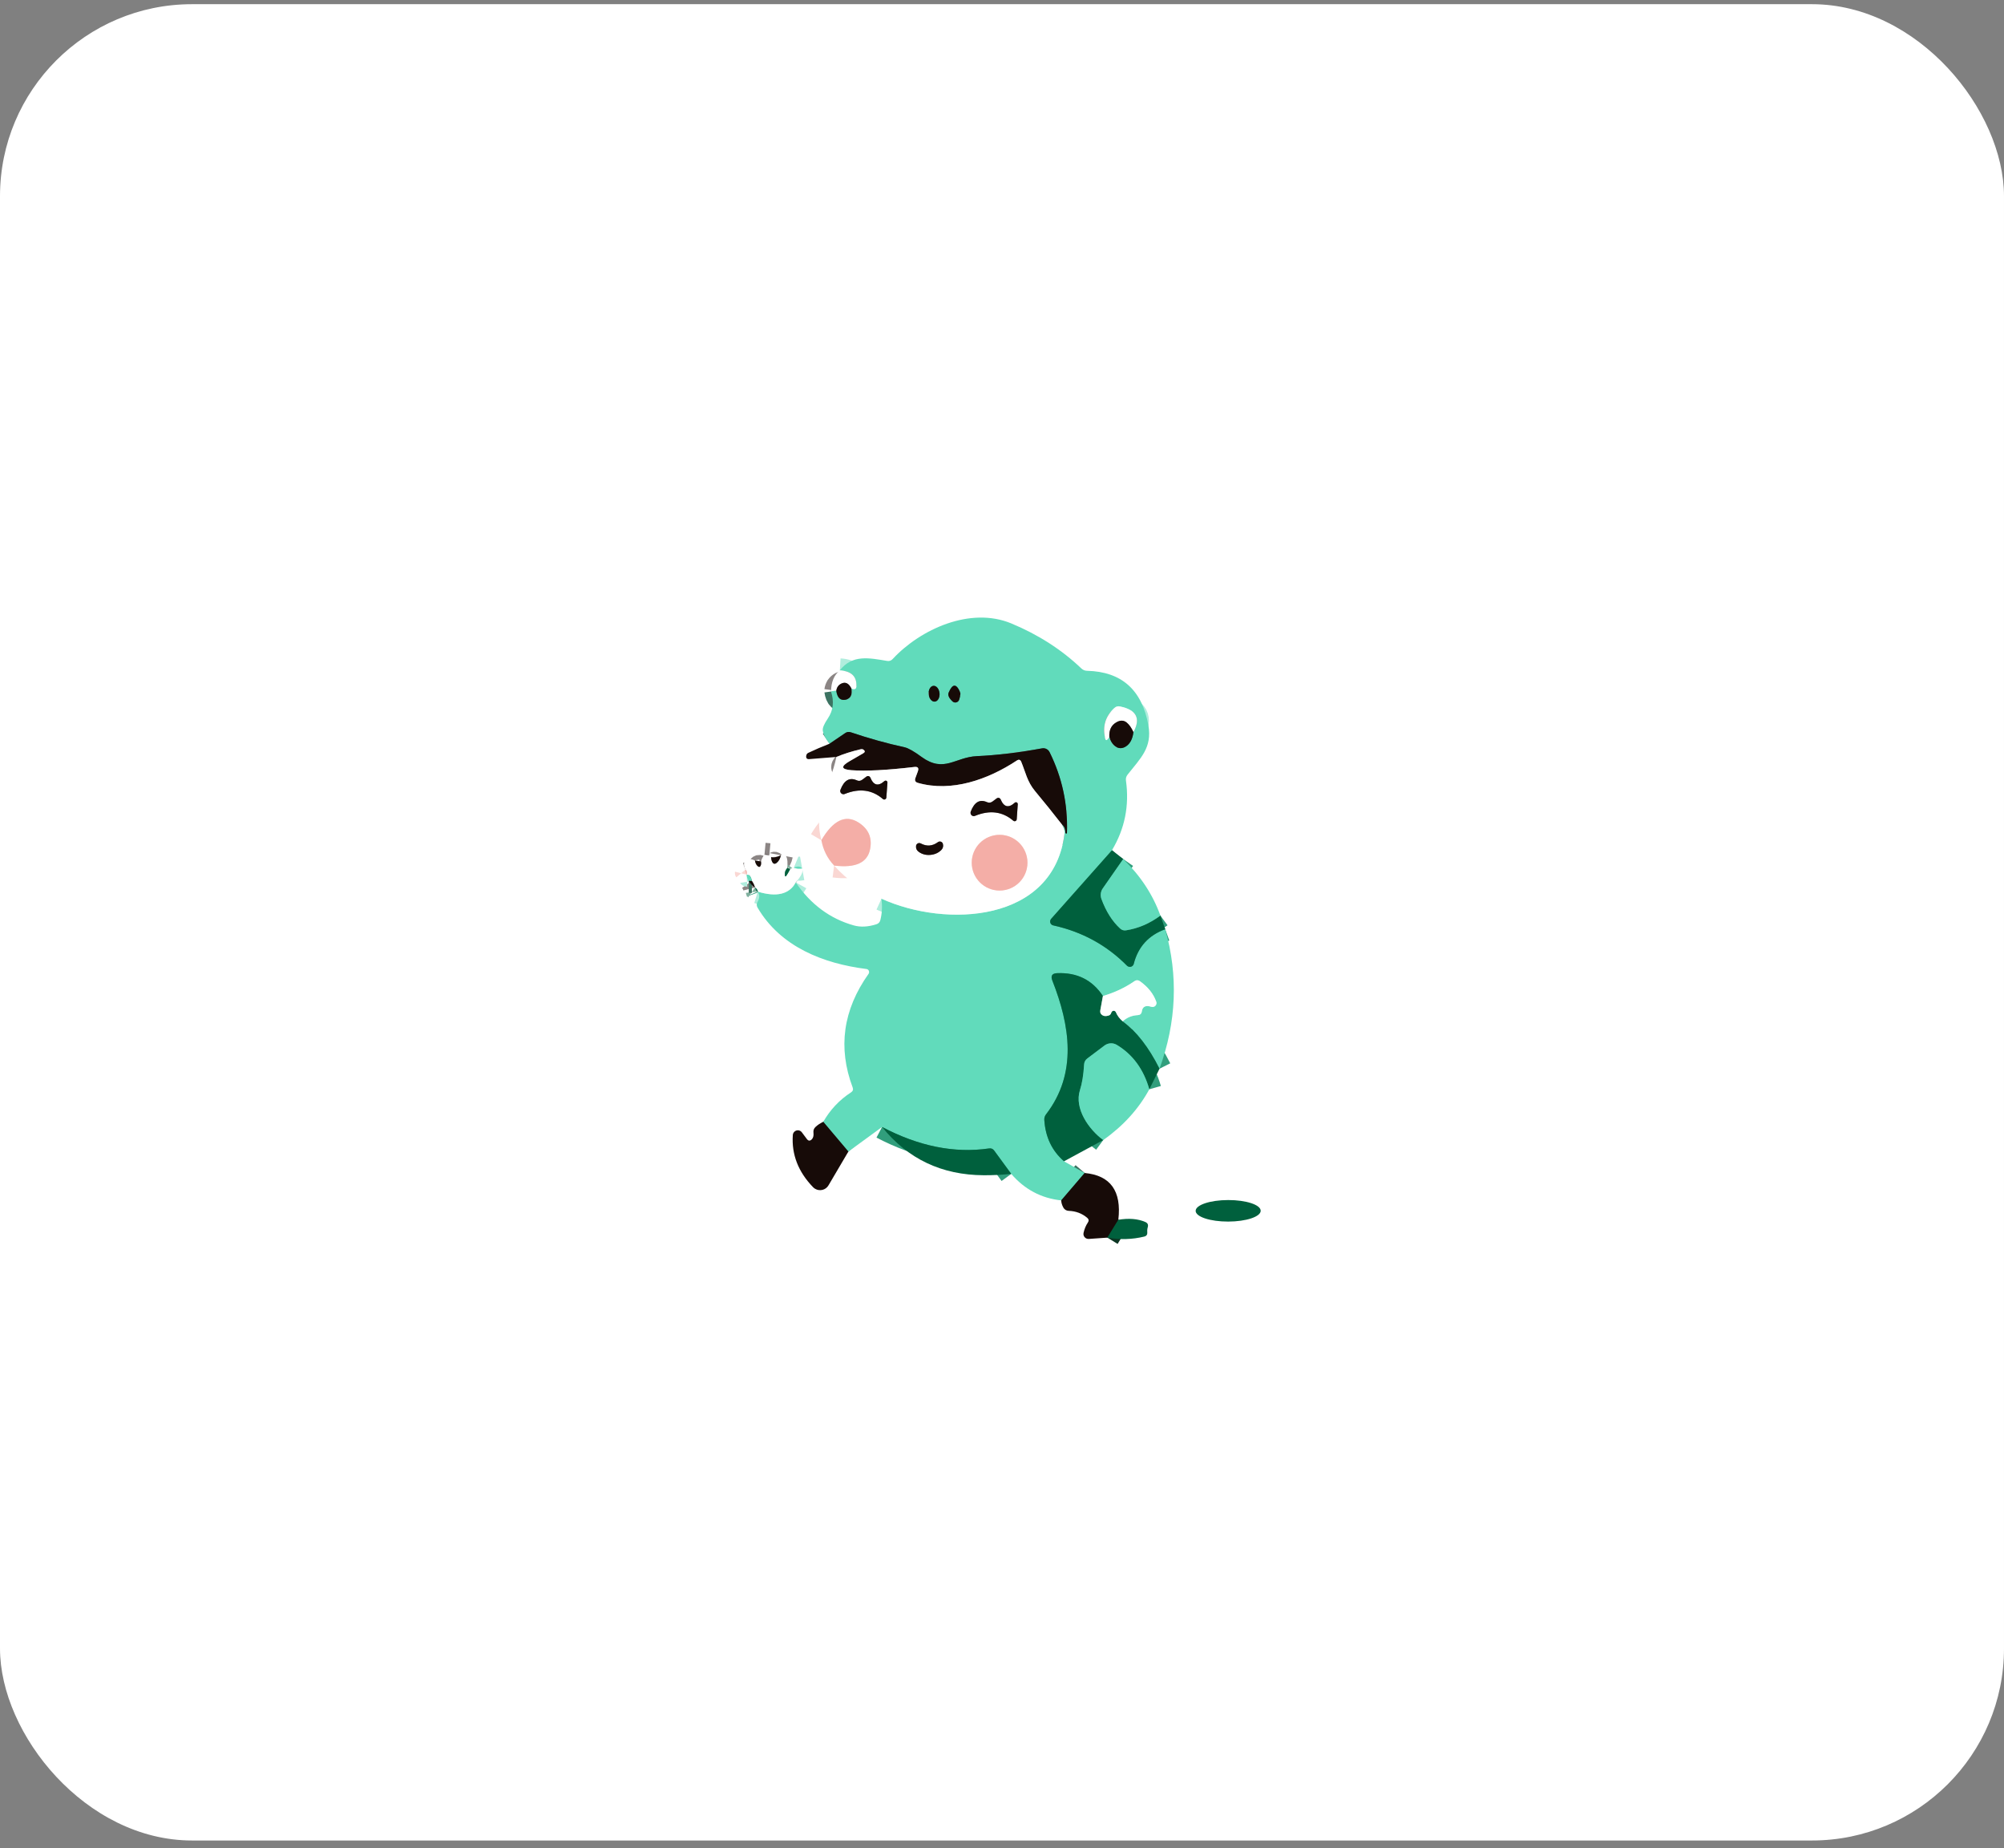 <svg xmlns="http://www.w3.org/2000/svg" width="167" height="154" viewBox="0 0 167 154" fill="none"><rect x="0" y="0" width="167" height="154" fill="#808080" stroke="none"/><rect y="0.349" width="167" height="153" rx="16" fill="white"></rect><path d="M92.667 70.84L87.594 76.557C87.473 76.697 87.486 76.908 87.622 77.029C87.665 77.067 87.716 77.092 87.773 77.104C90.178 77.634 92.224 78.752 93.912 80.457C94.045 80.589 94.26 80.591 94.391 80.46C94.433 80.418 94.465 80.364 94.479 80.306C94.843 78.886 95.717 77.924 97.102 77.423" stroke="#319E7C" stroke-width="2"></path><path d="M96.626 89.045C95.721 87.246 94.698 85.929 93.559 85.097" stroke="#319E7C" stroke-width="2"></path><path d="M93.559 85.096C93.899 84.779 94.317 84.606 94.815 84.578C95.01 84.567 95.121 84.466 95.149 84.275C95.208 83.863 95.472 83.734 95.944 83.885C96.119 83.94 96.304 83.843 96.358 83.67C96.378 83.602 96.378 83.53 96.355 83.464C96.12 82.804 95.666 82.234 94.992 81.755C94.841 81.646 94.688 81.646 94.532 81.755C93.757 82.292 92.882 82.704 91.908 82.988" stroke="#B0EDDD" stroke-width="2"></path><path d="M91.91 82.988C91.027 81.646 89.753 81.012 88.086 81.084C87.674 81.101 87.544 81.304 87.691 81.69C89.168 85.439 89.801 89.425 87.173 92.842C87.061 92.984 87.013 93.144 87.027 93.323C87.121 94.746 87.668 95.892 88.67 96.757" stroke="#319E7C" stroke-width="2"></path><path d="M90.391 97.731L88.438 100.014" stroke="#3C7362" stroke-width="2"></path><path d="M84.273 97.807L82.851 95.865C82.742 95.717 82.598 95.658 82.419 95.686C79.542 96.104 76.571 95.507 73.506 93.897" stroke="#319E7C" stroke-width="2"></path><path d="M70.698 95.947L68.605 93.469" stroke="#3C7362" stroke-width="2"></path><path d="M63.169 74.35C63.161 74.328 63.155 74.306 63.147 74.286" stroke="#319E7C" stroke-width="2"></path><path d="M63.149 74.286C64.717 74.765 65.774 74.51 66.318 73.524" stroke="#B0EDDD" stroke-width="2"></path><path d="M73.457 74.875C78.805 77.313 87.844 76.903 88.719 69.39C88.736 69.234 88.665 69.007 88.502 68.703" stroke="#B0EDDD" stroke-width="2"></path><path d="M88.502 68.705C88.689 68.842 88.783 69.069 88.783 69.387C88.783 69.412 88.796 69.426 88.821 69.431C88.832 69.434 88.841 69.439 88.848 69.442C88.892 69.464 88.912 69.437 88.912 69.36C88.987 66.999 88.505 64.766 87.462 62.664C87.346 62.433 87.093 62.304 86.84 62.35C84.854 62.709 83.046 62.926 81.415 62.999C79.597 63.074 78.673 64.427 76.806 63.069C76.165 62.601 75.693 62.333 75.389 62.263C73.889 61.935 72.395 61.519 70.905 61.014C70.736 60.956 70.579 60.977 70.436 61.074L69.132 61.962" stroke="#3C7362" stroke-width="2"></path><path d="M69.254 57.611C69.416 57.561 69.562 57.541 69.692 57.551" stroke="#B0EDDD" stroke-width="2"></path><path d="M69.692 57.553C69.776 58.144 70.038 58.392 70.483 58.295C70.887 58.208 71.044 57.9 70.953 57.369" stroke="#3C7362" stroke-width="2"></path><path d="M70.953 57.369C71.216 57.47 71.353 57.413 71.364 57.197C71.411 56.364 70.951 55.916 69.985 55.855" stroke="#B0EDDD" stroke-width="2"></path><path d="M69.509 72.117C71.29 72.341 72.291 71.883 72.51 70.744C72.696 69.778 72.36 69.032 71.498 68.505C70.434 67.86 69.418 68.361 68.448 70.009" stroke="#FAD7D3" stroke-width="2"></path><path d="M93.602 71.577L91.899 74.022C91.72 74.279 91.677 74.608 91.786 74.903C92.172 75.949 92.692 76.771 93.349 77.37C93.489 77.495 93.652 77.544 93.836 77.516C94.846 77.36 95.802 76.952 96.702 76.289" stroke="#319E7C" stroke-width="2"></path><path d="M64.256 71.414C64.264 71.569 64.293 71.697 64.343 71.797C64.44 71.992 64.572 72.019 64.737 71.879C64.91 71.731 65.022 71.524 65.072 71.257" stroke="#8B8584" stroke-width="2"></path><path d="M65.603 72.323C65.48 72.471 65.416 72.608 65.408 72.735C65.383 73.103 65.461 73.118 65.645 72.784L65.867 72.389" stroke="#80B09E" stroke-width="2"></path><path d="M66.15 72.295C66.356 72.381 66.588 72.402 66.847 72.355" stroke="#B0EDDD" stroke-width="2"></path><path d="M63.149 74.285C63.135 74.155 63.056 74.042 62.916 73.945" stroke="#80B09E" stroke-width="2"></path><path d="M62.916 73.945C62.866 73.75 62.779 73.568 62.657 73.398" stroke="#8B8584" stroke-width="2"></path><path d="M62.655 73.4C62.594 73.04 62.45 72.864 62.223 72.875" stroke="#B0EDDD" stroke-width="2"></path><path d="M62.223 72.875C62.263 72.716 62.231 72.576 62.126 72.452" stroke="#FAD7D3" stroke-width="2"></path><path d="M62.905 71.69C62.949 71.91 63.028 72.069 63.142 72.166C63.257 72.267 63.342 72.245 63.397 72.102C63.43 72.015 63.436 71.907 63.419 71.777" stroke="#8B8584" stroke-width="2"></path><path d="M70.953 57.369C70.729 56.919 70.44 56.785 70.087 56.969C69.859 57.088 69.729 57.283 69.692 57.553" stroke="#8B8584" stroke-width="2"></path><path d="M93.197 101.631L92.282 103.119" stroke="#0C3623" stroke-width="2"></path><path d="M91.91 82.988L91.693 84.173C91.657 84.36 91.721 84.503 91.888 84.6C92.018 84.675 92.186 84.679 92.397 84.611C92.494 84.578 92.559 84.514 92.592 84.416C92.617 84.344 92.645 84.294 92.678 84.265C92.758 84.193 92.881 84.199 92.953 84.279C92.967 84.295 92.978 84.312 92.986 84.33C93.109 84.622 93.3 84.878 93.559 85.098" stroke="#80B09E" stroke-width="2"></path><path d="M95.776 90.759C95.3 89.089 94.395 87.854 93.061 87.054C92.744 86.866 92.344 86.886 92.045 87.108L90.617 88.184C90.444 88.314 90.351 88.487 90.34 88.702C90.293 89.546 90.178 90.254 89.995 90.828C89.508 92.369 90.741 94.11 91.937 94.987" stroke="#319E7C" stroke-width="2"></path><path d="M88.502 68.705C87.77 67.764 87.019 66.831 86.247 65.904C85.599 65.124 85.457 64.329 85.107 63.481C85.031 63.289 84.907 63.252 84.733 63.368C82.315 64.963 79.292 66.023 76.495 65.228C76.275 65.167 76.205 65.03 76.285 64.816L76.484 64.276C76.59 63.992 76.492 63.867 76.192 63.902C73.892 64.172 72.147 64.262 70.957 64.172C70.096 64.108 70.04 63.858 70.789 63.426L71.936 62.761C72.098 62.667 72.103 62.566 71.947 62.458C71.889 62.414 71.809 62.406 71.704 62.431C70.965 62.604 70.296 62.818 69.697 63.069" stroke="#8B8584" stroke-width="2"></path><path d="M64.11 71.257L63.705 71.219" stroke="#8B8584" stroke-width="2"></path><path d="M62.655 73.399H62.396" stroke="#3C7362" stroke-width="2"></path><path d="M77.902 58.458C78.151 58.436 78.327 58.123 78.296 57.761C78.263 57.398 78.035 57.121 77.785 57.143C77.535 57.165 77.359 57.478 77.391 57.841C77.424 58.204 77.652 58.48 77.902 58.458Z" stroke="#3C7362" stroke-width="2"></path><path d="M79.055 57.709C78.969 57.918 79.075 58.161 79.374 58.439C79.512 58.568 79.727 58.56 79.856 58.422C79.891 58.384 79.916 58.34 79.932 58.293C80.026 57.987 80.054 57.789 80.018 57.698C79.701 56.937 79.38 56.94 79.055 57.709Z" stroke="#3C7362" stroke-width="2"></path><path d="M92.446 61.398C92.587 62.02 93.17 62.615 93.825 62.193C94.175 61.97 94.384 61.571 94.452 60.997" stroke="#3C7362" stroke-width="2"></path><path d="M94.452 60.997C95.076 59.855 94.702 59.142 93.332 58.86C93.151 58.821 92.994 58.864 92.862 58.991C92.116 59.673 91.859 60.512 92.094 61.511C92.127 61.648 92.177 61.693 92.244 61.646C92.298 61.607 92.365 61.523 92.444 61.398" stroke="#B0EDDD" stroke-width="2"></path><path d="M94.452 60.997C94.282 60.629 94.094 60.362 93.885 60.197C93.636 60.002 93.354 59.998 93.036 60.182C92.611 60.424 92.414 60.829 92.447 61.399" stroke="#8B8584" stroke-width="2"></path><path d="M73.7 65.08C73.188 65.538 72.799 65.443 72.531 64.794C72.489 64.686 72.368 64.631 72.258 64.674C72.239 64.681 72.222 64.691 72.206 64.702L71.861 64.961C71.71 65.076 71.551 65.093 71.385 65.01C70.789 64.751 70.341 65.013 70.038 65.8C69.981 65.938 70.047 66.095 70.184 66.153C70.252 66.182 70.327 66.18 70.395 66.152C71.62 65.659 72.681 65.799 73.575 66.575C73.647 66.637 73.755 66.63 73.818 66.559C73.843 66.531 73.858 66.495 73.861 66.457L73.953 65.208C73.961 65.124 73.9 65.051 73.817 65.043C73.774 65.04 73.732 65.054 73.699 65.084" stroke="#8B8584" stroke-width="2"></path><path d="M84.56 66.882C84.048 67.344 83.657 67.25 83.386 66.601C83.343 66.493 83.218 66.443 83.112 66.487C83.094 66.494 83.077 66.504 83.063 66.515L82.717 66.774C82.566 66.889 82.404 66.908 82.236 66.828C81.641 66.568 81.195 66.832 80.895 67.623C80.843 67.766 80.913 67.924 81.053 67.978C81.118 68.003 81.189 68.001 81.251 67.975C82.477 67.473 83.54 67.608 84.442 68.38C84.515 68.443 84.623 68.435 84.686 68.364C84.711 68.336 84.725 68.3 84.728 68.262L84.815 67.007C84.823 66.923 84.761 66.85 84.678 66.842C84.635 66.838 84.593 66.853 84.56 66.882Z" stroke="#8B8584" stroke-width="2"></path><path d="M85.621 71.879C85.621 70.597 84.582 69.558 83.3 69.558C82.018 69.558 80.98 70.597 80.98 71.879C80.98 73.161 82.018 74.199 83.3 74.199C84.582 74.199 85.621 73.161 85.621 71.879Z" stroke="#FAD7D3" stroke-width="2"></path><path d="M77.518 71.23C77.889 71.201 78.199 71.063 78.444 70.818C78.584 70.674 78.627 70.502 78.574 70.304C78.533 70.163 78.387 70.083 78.246 70.124C78.216 70.132 78.188 70.146 78.162 70.165C77.935 70.334 77.701 70.428 77.459 70.446C77.221 70.463 76.978 70.406 76.728 70.273C76.599 70.204 76.439 70.251 76.368 70.38C76.353 70.408 76.341 70.441 76.338 70.474C76.313 70.677 76.382 70.839 76.544 70.961C76.822 71.17 77.146 71.26 77.518 71.231" stroke="#8B8584" stroke-width="2"></path><path d="M92.667 70.84L87.594 76.557C87.473 76.697 87.485 76.908 87.622 77.029C87.665 77.067 87.716 77.092 87.773 77.104C90.178 77.634 92.224 78.752 93.911 80.457C94.045 80.589 94.26 80.591 94.391 80.46C94.433 80.418 94.464 80.364 94.478 80.306C94.843 78.886 95.716 77.924 97.102 77.423C98.199 81.291 98.04 85.166 96.626 89.046C95.721 87.247 94.698 85.931 93.559 85.098C93.899 84.781 94.317 84.608 94.815 84.58C95.01 84.569 95.121 84.468 95.149 84.276C95.207 83.865 95.471 83.736 95.944 83.887C96.119 83.942 96.304 83.844 96.358 83.671C96.378 83.604 96.378 83.532 96.354 83.466C96.12 82.806 95.666 82.236 94.992 81.756C94.841 81.648 94.687 81.648 94.532 81.756C93.757 82.294 92.882 82.705 91.908 82.99C91.025 81.648 89.751 81.013 88.084 81.085C87.672 81.103 87.542 81.305 87.69 81.692C89.166 85.441 89.8 89.427 87.171 92.844C87.06 92.985 87.011 93.145 87.025 93.325C87.119 94.748 87.666 95.893 88.668 96.759L90.389 97.733L88.436 100.016C86.774 99.84 85.386 99.103 84.271 97.81L82.849 95.868C82.741 95.721 82.596 95.661 82.417 95.689C79.54 96.107 76.569 95.51 73.504 93.9L70.696 95.95L68.604 93.472C69.18 92.462 69.953 91.642 70.924 91.012C71.075 90.911 71.119 90.776 71.055 90.606C69.81 87.293 70.252 84.138 72.379 81.142C72.461 81.024 72.436 80.864 72.321 80.782C72.286 80.757 72.247 80.743 72.205 80.737C68.597 80.283 65.043 78.887 63.13 75.621C63.04 75.462 63.037 75.305 63.125 75.151C63.306 74.831 63.32 74.565 63.169 74.356C63.161 74.334 63.155 74.312 63.147 74.292C64.715 74.771 65.772 74.516 66.316 73.53C67.567 75.359 69.177 76.55 71.146 77.104C71.708 77.263 72.335 77.231 73.028 77.011C73.204 76.958 73.317 76.84 73.362 76.66C73.504 76.108 73.534 75.514 73.455 74.879C78.803 77.318 87.842 76.908 88.717 69.395C88.734 69.239 88.664 69.011 88.5 68.708C88.687 68.845 88.782 69.073 88.782 69.39C88.782 69.415 88.794 69.429 88.819 69.434C88.83 69.437 88.84 69.442 88.846 69.445C88.89 69.467 88.91 69.44 88.91 69.363C88.986 67.002 88.504 64.769 87.46 62.667C87.344 62.436 87.091 62.307 86.838 62.353C84.852 62.713 83.044 62.929 81.413 63.002C79.595 63.077 78.671 64.43 76.805 63.072C76.164 62.604 75.691 62.336 75.388 62.267C73.887 61.938 72.393 61.522 70.904 61.017C70.734 60.959 70.577 60.98 70.434 61.077L69.13 61.965C68.809 61.572 68.621 61.209 68.567 60.878C68.531 60.666 68.67 60.328 68.984 59.866C69.438 59.195 69.526 58.446 69.249 57.616C69.411 57.566 69.557 57.545 69.688 57.556C69.771 58.147 70.033 58.395 70.478 58.298C70.882 58.211 71.039 57.903 70.948 57.372C71.212 57.473 71.348 57.416 71.359 57.2C71.406 56.367 70.946 55.919 69.98 55.858C71.029 54.505 72.451 54.826 73.933 55.068C74.109 55.096 74.26 55.046 74.382 54.917C76.696 52.419 80.862 50.525 84.274 51.943C86.527 52.88 88.472 54.13 90.109 55.691C90.246 55.822 90.408 55.888 90.596 55.891C93.459 55.963 95.159 57.471 95.696 60.417C96.037 62.3 95.031 63.186 93.96 64.549C93.848 64.694 93.804 64.856 93.83 65.036C94.122 67.127 93.732 69.063 92.661 70.845L92.667 70.84ZM77.901 58.458C78.151 58.436 78.327 58.123 78.296 57.761C78.263 57.398 78.035 57.121 77.785 57.143C77.535 57.165 77.359 57.478 77.391 57.841C77.424 58.203 77.652 58.48 77.901 58.458ZM79.055 57.709C78.968 57.918 79.075 58.161 79.374 58.439C79.512 58.568 79.727 58.56 79.856 58.422C79.891 58.384 79.916 58.34 79.931 58.293C80.026 57.987 80.054 57.789 80.018 57.698C79.7 56.937 79.38 56.94 79.055 57.709ZM92.445 61.398C92.587 62.02 93.17 62.615 93.825 62.193C94.175 61.969 94.384 61.571 94.452 60.997C95.076 59.855 94.702 59.142 93.332 58.86C93.151 58.821 92.994 58.863 92.862 58.991C92.115 59.672 91.859 60.511 92.094 61.511C92.126 61.647 92.177 61.693 92.244 61.646C92.298 61.607 92.365 61.523 92.444 61.398H92.445Z" fill="#61DBBB"></path><path d="M70.952 57.369C70.729 56.918 70.44 56.785 70.087 56.969C69.859 57.088 69.728 57.283 69.692 57.553C69.562 57.542 69.416 57.563 69.254 57.613C69.262 56.83 69.504 56.244 69.985 55.855C70.951 55.916 71.411 56.364 71.364 57.197C71.353 57.413 71.216 57.47 70.952 57.369Z" fill="white"></path><path d="M70.952 57.369C71.042 57.899 70.886 58.208 70.483 58.295C70.04 58.392 69.776 58.145 69.692 57.553C69.728 57.283 69.861 57.088 70.087 56.969C70.44 56.785 70.728 56.919 70.952 57.369Z" fill="#170B08"></path><path d="M77.9 58.459C78.15 58.436 78.326 58.124 78.294 57.761C78.261 57.398 78.033 57.122 77.783 57.144C77.533 57.166 77.357 57.479 77.389 57.842C77.422 58.205 77.65 58.481 77.9 58.459Z" fill="#170B08"></path><path d="M79.055 57.709C79.38 56.94 79.701 56.937 80.018 57.698C80.054 57.787 80.026 57.987 79.931 58.293C79.875 58.472 79.683 58.571 79.504 58.515C79.455 58.499 79.411 58.474 79.375 58.439C79.077 58.161 78.97 57.918 79.056 57.709H79.055Z" fill="#170B08"></path><path d="M94.452 60.997C94.282 60.629 94.094 60.362 93.885 60.197C93.636 60.002 93.354 59.998 93.036 60.182C92.61 60.423 92.414 60.829 92.447 61.399C92.368 61.525 92.301 61.608 92.248 61.647C92.178 61.695 92.128 61.649 92.097 61.512C91.863 60.513 92.119 59.674 92.865 58.992C92.999 58.867 93.156 58.822 93.335 58.862C94.705 59.143 95.079 59.855 94.455 60.998L94.452 60.997Z" fill="white"></path><path d="M94.452 60.997C94.383 61.571 94.174 61.968 93.825 62.193C93.17 62.615 92.587 62.02 92.445 61.398C92.412 60.827 92.609 60.422 93.035 60.18C93.352 59.996 93.635 60.001 93.883 60.196C94.092 60.362 94.282 60.628 94.45 60.996L94.452 60.997Z" fill="#170B08"></path><path d="M88.502 68.705C87.77 67.764 87.019 66.831 86.247 65.904C85.598 65.124 85.457 64.329 85.107 63.481C85.031 63.289 84.907 63.252 84.733 63.368C82.315 64.963 79.292 66.023 76.495 65.228C76.275 65.167 76.205 65.03 76.285 64.817L76.484 64.276C76.59 63.992 76.492 63.868 76.192 63.902C73.892 64.172 72.146 64.262 70.957 64.172C70.096 64.108 70.04 63.858 70.789 63.426L71.936 62.761C72.098 62.667 72.102 62.567 71.947 62.458C71.889 62.414 71.809 62.406 71.703 62.432C70.965 62.604 70.296 62.818 69.697 63.069L67.436 63.249C67.249 63.263 67.164 63.176 67.182 62.989C67.189 62.936 67.205 62.884 67.23 62.839C67.255 62.791 67.299 62.754 67.361 62.725C67.906 62.466 68.497 62.212 69.135 61.963L70.439 61.076C70.583 60.978 70.74 60.958 70.908 61.016C72.398 61.52 73.892 61.937 75.392 62.265C75.696 62.334 76.167 62.603 76.809 63.071C78.676 64.428 79.6 63.076 81.418 63C83.047 62.928 84.855 62.711 86.843 62.351C87.096 62.306 87.349 62.433 87.465 62.666C88.507 64.768 88.99 66.999 88.915 69.362C88.915 69.437 88.893 69.464 88.851 69.444C88.843 69.44 88.835 69.436 88.824 69.433C88.799 69.429 88.786 69.415 88.786 69.388C88.786 69.071 88.692 68.843 88.505 68.707L88.502 68.705Z" fill="#170B08"></path><path d="M88.502 68.705C88.664 69.008 88.736 69.236 88.719 69.391C87.842 76.903 78.805 77.315 73.457 74.876C71.906 74.249 70.591 73.329 69.508 72.117C71.29 72.341 72.291 71.883 72.509 70.744C72.696 69.778 72.36 69.032 71.498 68.505C70.434 67.86 69.417 68.361 68.448 70.009C67.717 67.094 69.205 65.547 69.697 63.071C70.296 62.818 70.965 62.606 71.703 62.433C71.809 62.408 71.889 62.417 71.947 62.46C72.102 62.568 72.098 62.669 71.936 62.763L70.789 63.428C70.04 63.86 70.094 64.109 70.957 64.174C72.146 64.263 73.892 64.174 76.192 63.904C76.491 63.867 76.588 63.992 76.484 64.278L76.285 64.818C76.206 65.03 76.275 65.168 76.495 65.23C79.292 66.025 82.315 64.964 84.733 63.369C84.906 63.255 85.03 63.292 85.107 63.483C85.459 64.331 85.598 65.126 86.247 65.905C87.019 66.832 87.771 67.765 88.502 68.707V68.705ZM73.7 65.08C73.188 65.537 72.798 65.443 72.531 64.794C72.489 64.686 72.368 64.631 72.258 64.673C72.239 64.681 72.222 64.691 72.206 64.702L71.861 64.961C71.71 65.076 71.551 65.093 71.384 65.01C70.789 64.75 70.341 65.013 70.038 65.8C69.981 65.938 70.047 66.095 70.184 66.153C70.252 66.182 70.327 66.18 70.395 66.152C71.62 65.659 72.681 65.798 73.575 66.575C73.647 66.637 73.755 66.629 73.818 66.559C73.843 66.531 73.857 66.494 73.861 66.457L73.953 65.208C73.961 65.124 73.9 65.05 73.817 65.043C73.774 65.04 73.732 65.054 73.699 65.084L73.7 65.08ZM84.56 66.882C84.048 67.344 83.656 67.25 83.386 66.601C83.342 66.493 83.218 66.442 83.111 66.487C83.094 66.494 83.077 66.504 83.063 66.515L82.717 66.774C82.566 66.889 82.404 66.907 82.236 66.827C81.641 66.568 81.195 66.832 80.894 67.622C80.843 67.765 80.913 67.924 81.053 67.978C81.118 68.003 81.188 68.001 81.251 67.974C82.477 67.473 83.54 67.608 84.442 68.38C84.514 68.442 84.623 68.435 84.686 68.364C84.711 68.336 84.725 68.3 84.728 68.262L84.814 67.007C84.822 66.923 84.761 66.849 84.678 66.842C84.635 66.838 84.593 66.853 84.56 66.882ZM85.62 71.879C85.62 70.597 84.582 69.558 83.3 69.558C82.018 69.558 80.979 70.597 80.979 71.879C80.979 73.161 82.018 74.199 83.3 74.199C84.582 74.199 85.62 73.161 85.62 71.879ZM77.518 71.23C77.889 71.201 78.198 71.063 78.444 70.818C78.583 70.674 78.627 70.502 78.574 70.304C78.533 70.163 78.387 70.083 78.246 70.124C78.216 70.132 78.187 70.146 78.162 70.165C77.934 70.334 77.7 70.428 77.458 70.446C77.221 70.463 76.978 70.406 76.728 70.273C76.599 70.204 76.439 70.251 76.368 70.38C76.352 70.408 76.341 70.441 76.338 70.474C76.313 70.677 76.382 70.838 76.544 70.961C76.822 71.17 77.146 71.26 77.518 71.231V71.23Z" fill="white"></path><path d="M73.7 65.081C73.762 65.024 73.857 65.027 73.914 65.088C73.944 65.12 73.958 65.162 73.955 65.206L73.862 66.455C73.856 66.551 73.774 66.623 73.678 66.617C73.641 66.614 73.605 66.6 73.576 66.575C72.682 65.8 71.622 65.659 70.396 66.152C70.26 66.212 70.099 66.147 70.041 66.011C70.013 65.943 70.011 65.868 70.04 65.8C70.343 65.014 70.791 64.751 71.386 65.01C71.553 65.093 71.711 65.076 71.862 64.961L72.208 64.702C72.3 64.631 72.432 64.65 72.503 64.743C72.516 64.758 72.525 64.776 72.531 64.794C72.799 65.443 73.188 65.539 73.7 65.081Z" fill="#170B08"></path><path d="M84.56 66.882C84.621 66.826 84.717 66.829 84.774 66.89C84.803 66.922 84.818 66.964 84.814 67.008L84.728 68.263C84.722 68.359 84.64 68.432 84.544 68.425C84.507 68.422 84.47 68.408 84.442 68.383C83.54 67.611 82.477 67.476 81.251 67.978C81.113 68.036 80.954 67.97 80.898 67.828C80.871 67.764 80.869 67.692 80.894 67.626C81.193 66.835 81.641 66.571 82.236 66.831C82.406 66.909 82.566 66.892 82.717 66.777L83.063 66.518C83.155 66.447 83.287 66.463 83.358 66.556C83.369 66.571 83.38 66.587 83.386 66.604C83.656 67.253 84.048 67.347 84.56 66.886V66.882Z" fill="#170B08"></path><path d="M69.508 72.118C68.949 71.527 68.596 70.823 68.448 70.007C69.417 68.359 70.434 67.858 71.498 68.504C72.359 69.03 72.696 69.776 72.509 70.743C72.289 71.882 71.289 72.341 69.508 72.116V72.118Z" fill="#F4AEA7"></path><path d="M83.3 74.199C84.582 74.199 85.621 73.16 85.621 71.879C85.621 70.597 84.582 69.558 83.3 69.558C82.018 69.558 80.979 70.597 80.979 71.879C80.979 73.16 82.018 74.199 83.3 74.199Z" fill="#F4AEA7"></path><path d="M77.459 70.446C77.701 70.428 77.934 70.334 78.162 70.165C78.28 70.078 78.447 70.103 78.533 70.223C78.552 70.248 78.565 70.276 78.574 70.306C78.627 70.504 78.585 70.675 78.444 70.82C78.198 71.065 77.891 71.201 77.518 71.231C77.147 71.26 76.822 71.17 76.544 70.961C76.382 70.839 76.313 70.677 76.338 70.474C76.357 70.329 76.489 70.226 76.634 70.243C76.667 70.248 76.698 70.257 76.728 70.273C76.976 70.406 77.22 70.465 77.459 70.446Z" fill="#170B08"></path><path d="M92.667 70.84L93.603 71.575L91.9 74.02C91.721 74.278 91.679 74.606 91.787 74.901C92.174 75.948 92.694 76.769 93.35 77.368C93.49 77.494 93.654 77.543 93.837 77.514C94.848 77.359 95.803 76.95 96.703 76.287L97.104 77.423C95.72 77.924 94.844 78.886 94.48 80.306C94.434 80.487 94.251 80.594 94.07 80.546C94.01 80.531 93.957 80.501 93.913 80.457C92.225 78.752 90.18 77.634 87.775 77.104C87.595 77.068 87.482 76.892 87.52 76.711C87.532 76.655 87.558 76.601 87.595 76.559L92.668 70.842L92.667 70.84Z" fill="#00603D"></path><path d="M64.11 71.257L63.705 71.219C63.855 71.172 63.991 71.184 64.11 71.257Z" fill="#170B08"></path><path d="M63.705 71.219L64.11 71.257L64.256 71.414C64.264 71.569 64.292 71.697 64.343 71.797C64.44 71.992 64.572 72.019 64.737 71.879C64.91 71.731 65.021 71.524 65.072 71.257C65.515 71.084 65.692 71.439 65.601 72.322C65.479 72.469 65.414 72.606 65.406 72.733C65.381 73.101 65.46 73.117 65.644 72.782L65.865 72.388L66.146 72.295C66.352 72.382 66.585 72.402 66.844 72.355C66.959 72.597 66.783 72.986 66.314 73.524C65.769 74.512 64.713 74.766 63.145 74.286C63.131 74.155 63.053 74.042 62.913 73.945C62.863 73.75 62.776 73.568 62.654 73.398C62.592 73.038 62.448 72.862 62.222 72.873C62.261 72.715 62.23 72.575 62.124 72.451C62.041 72.303 62 72.158 62 72.019C61.997 71.852 62.06 71.73 62.189 71.651C62.373 71.543 62.611 71.555 62.902 71.689C62.946 71.909 63.025 72.067 63.139 72.165C63.254 72.265 63.339 72.243 63.394 72.1C63.427 72.014 63.433 71.905 63.416 71.775C63.48 71.552 63.576 71.367 63.702 71.217L63.705 71.219Z" fill="white"></path><path d="M65.073 71.257C65.023 71.524 64.911 71.731 64.739 71.879C64.572 72.019 64.442 71.992 64.344 71.797C64.294 71.697 64.266 71.568 64.258 71.414C64.42 71.486 64.693 71.434 65.075 71.257H65.073Z" fill="#170B08"></path><path d="M63.419 71.777C63.436 71.907 63.43 72.014 63.397 72.102C63.343 72.246 63.258 72.268 63.142 72.166C63.028 72.069 62.947 71.91 62.905 71.69L63.419 71.777Z" fill="#170B08"></path><path d="M93.602 71.577C95.036 72.966 96.07 74.535 96.7 76.287C95.798 76.95 94.843 77.36 93.834 77.514C93.65 77.543 93.489 77.494 93.347 77.368C92.691 76.77 92.171 75.948 91.784 74.901C91.676 74.606 91.718 74.278 91.897 74.02L93.6 71.575L93.602 71.577Z" fill="#61DBBB"></path><path d="M66.847 72.355C66.588 72.402 66.355 72.381 66.149 72.295C66.475 72.15 66.707 72.171 66.847 72.355Z" fill="#61DBBB"></path><path d="M65.603 72.323L65.868 72.388L65.647 72.782C65.463 73.117 65.383 73.101 65.409 72.733C65.417 72.608 65.482 72.469 65.604 72.322L65.603 72.323Z" fill="#00603D"></path><path d="M62.223 72.875C62.148 72.755 62.115 72.615 62.126 72.452C62.231 72.575 62.263 72.716 62.223 72.875Z" fill="#F4AEA7"></path><path d="M62.655 73.4H62.396C62.288 73.241 62.229 73.066 62.223 72.875C62.451 72.864 62.594 73.038 62.655 73.4Z" fill="#61DBBB"></path><path d="M62.655 73.399C62.778 73.569 62.864 73.751 62.914 73.946C62.687 73.802 62.514 73.619 62.396 73.399H62.655Z" fill="#170B08"></path><path d="M63.148 74.285C63.156 74.308 63.163 74.329 63.17 74.35C63.04 74.238 62.955 74.103 62.916 73.945C63.057 74.042 63.134 74.155 63.148 74.285Z" fill="#00603D"></path><path d="M91.91 82.988L91.693 84.173C91.657 84.36 91.721 84.503 91.888 84.6C92.018 84.675 92.186 84.679 92.397 84.611C92.494 84.578 92.558 84.514 92.591 84.416C92.617 84.344 92.645 84.294 92.678 84.265C92.758 84.193 92.881 84.2 92.953 84.28C92.967 84.295 92.978 84.313 92.986 84.33C93.108 84.622 93.3 84.878 93.559 85.098C94.698 85.931 95.721 87.247 96.626 89.046L95.778 90.76C95.302 89.09 94.397 87.856 93.063 87.056C92.746 86.867 92.345 86.888 92.046 87.109L90.618 88.185C90.445 88.316 90.353 88.489 90.342 88.704C90.294 89.548 90.18 90.256 89.996 90.83C89.509 92.371 90.742 94.112 91.938 94.988L88.671 96.757C87.669 95.892 87.121 94.748 87.028 93.323C87.014 93.142 87.063 92.982 87.174 92.842C89.803 89.424 89.17 85.438 87.693 81.69C87.545 81.304 87.677 81.103 88.087 81.084C89.752 81.012 91.027 81.646 91.911 82.988H91.91Z" fill="#00603D"></path><path d="M93.559 85.097C93.3 84.877 93.108 84.621 92.986 84.328C92.942 84.231 92.827 84.187 92.728 84.231C92.709 84.239 92.692 84.25 92.678 84.264C92.645 84.292 92.617 84.342 92.591 84.415C92.558 84.512 92.494 84.576 92.397 84.609C92.188 84.679 92.018 84.674 91.888 84.599C91.721 84.501 91.657 84.358 91.693 84.171L91.91 82.987C92.884 82.702 93.757 82.29 94.533 81.753C94.689 81.645 94.841 81.645 94.994 81.753C95.668 82.232 96.122 82.803 96.356 83.463C96.416 83.635 96.323 83.822 96.152 83.882C96.086 83.906 96.013 83.906 95.946 83.885C95.473 83.734 95.209 83.863 95.151 84.275C95.123 84.466 95.011 84.567 94.816 84.578C94.318 84.606 93.9 84.781 93.561 85.097H93.559Z" fill="white"></path><path d="M95.776 90.759C94.882 92.402 93.602 93.813 91.936 94.988C90.741 94.112 89.507 92.371 89.995 90.83C90.178 90.256 90.293 89.547 90.34 88.704C90.351 88.487 90.442 88.314 90.617 88.185L92.045 87.109C92.343 86.888 92.744 86.866 93.061 87.056C94.395 87.855 95.3 89.09 95.776 90.76V90.759Z" fill="#61DBBB"></path><path d="M68.605 93.469L70.698 95.947L69.043 98.759C68.819 99.147 68.322 99.279 67.931 99.053C67.865 99.013 67.804 98.966 67.75 98.911C66.517 97.631 65.956 96.184 66.068 94.569C66.085 94.336 66.286 94.162 66.516 94.176C66.636 94.184 66.746 94.244 66.819 94.341L67.235 94.899C67.365 95.072 67.505 95.079 67.658 94.921C67.772 94.798 67.816 94.614 67.788 94.369C67.766 94.185 67.823 94.028 67.956 93.9C68.143 93.724 68.36 93.581 68.605 93.472V93.469Z" fill="#170B08"></path><path d="M84.272 97.807C83.49 97.886 82.725 97.925 81.979 97.92C78.473 97.903 75.648 96.561 73.504 93.897C76.569 95.508 79.54 96.106 82.417 95.686C82.598 95.658 82.742 95.717 82.849 95.865L84.271 97.807H84.272Z" fill="#00603D"></path><path d="M93.196 101.631L92.282 103.119L90.734 103.227C90.502 103.242 90.301 103.067 90.287 102.838C90.284 102.798 90.287 102.758 90.296 102.72C90.371 102.388 90.491 102.104 90.653 101.865C90.753 101.718 90.738 101.586 90.604 101.471C90.175 101.103 89.658 100.908 89.052 100.886C88.868 100.88 88.7 100.776 88.613 100.616C88.499 100.404 88.439 100.203 88.434 100.016L90.387 97.733C92.54 97.931 93.476 99.232 93.195 101.633L93.196 101.631Z" fill="#170B08"></path><path d="M102.349 101.781C103.846 101.778 105.059 101.375 105.058 100.879C105.057 100.384 103.843 99.984 102.346 99.987C100.85 99.989 99.637 100.393 99.638 100.889C99.638 101.384 100.853 101.784 102.349 101.781Z" fill="#00603D"></path><path d="M92.282 103.117L93.196 101.63C94.073 101.485 94.819 101.546 95.435 101.813C95.638 101.897 95.707 102.043 95.646 102.252C95.606 102.388 95.594 102.528 95.608 102.668C95.625 102.863 95.542 102.984 95.353 103.031C94.348 103.276 93.324 103.304 92.282 103.117Z" fill="#00603D"></path></svg>